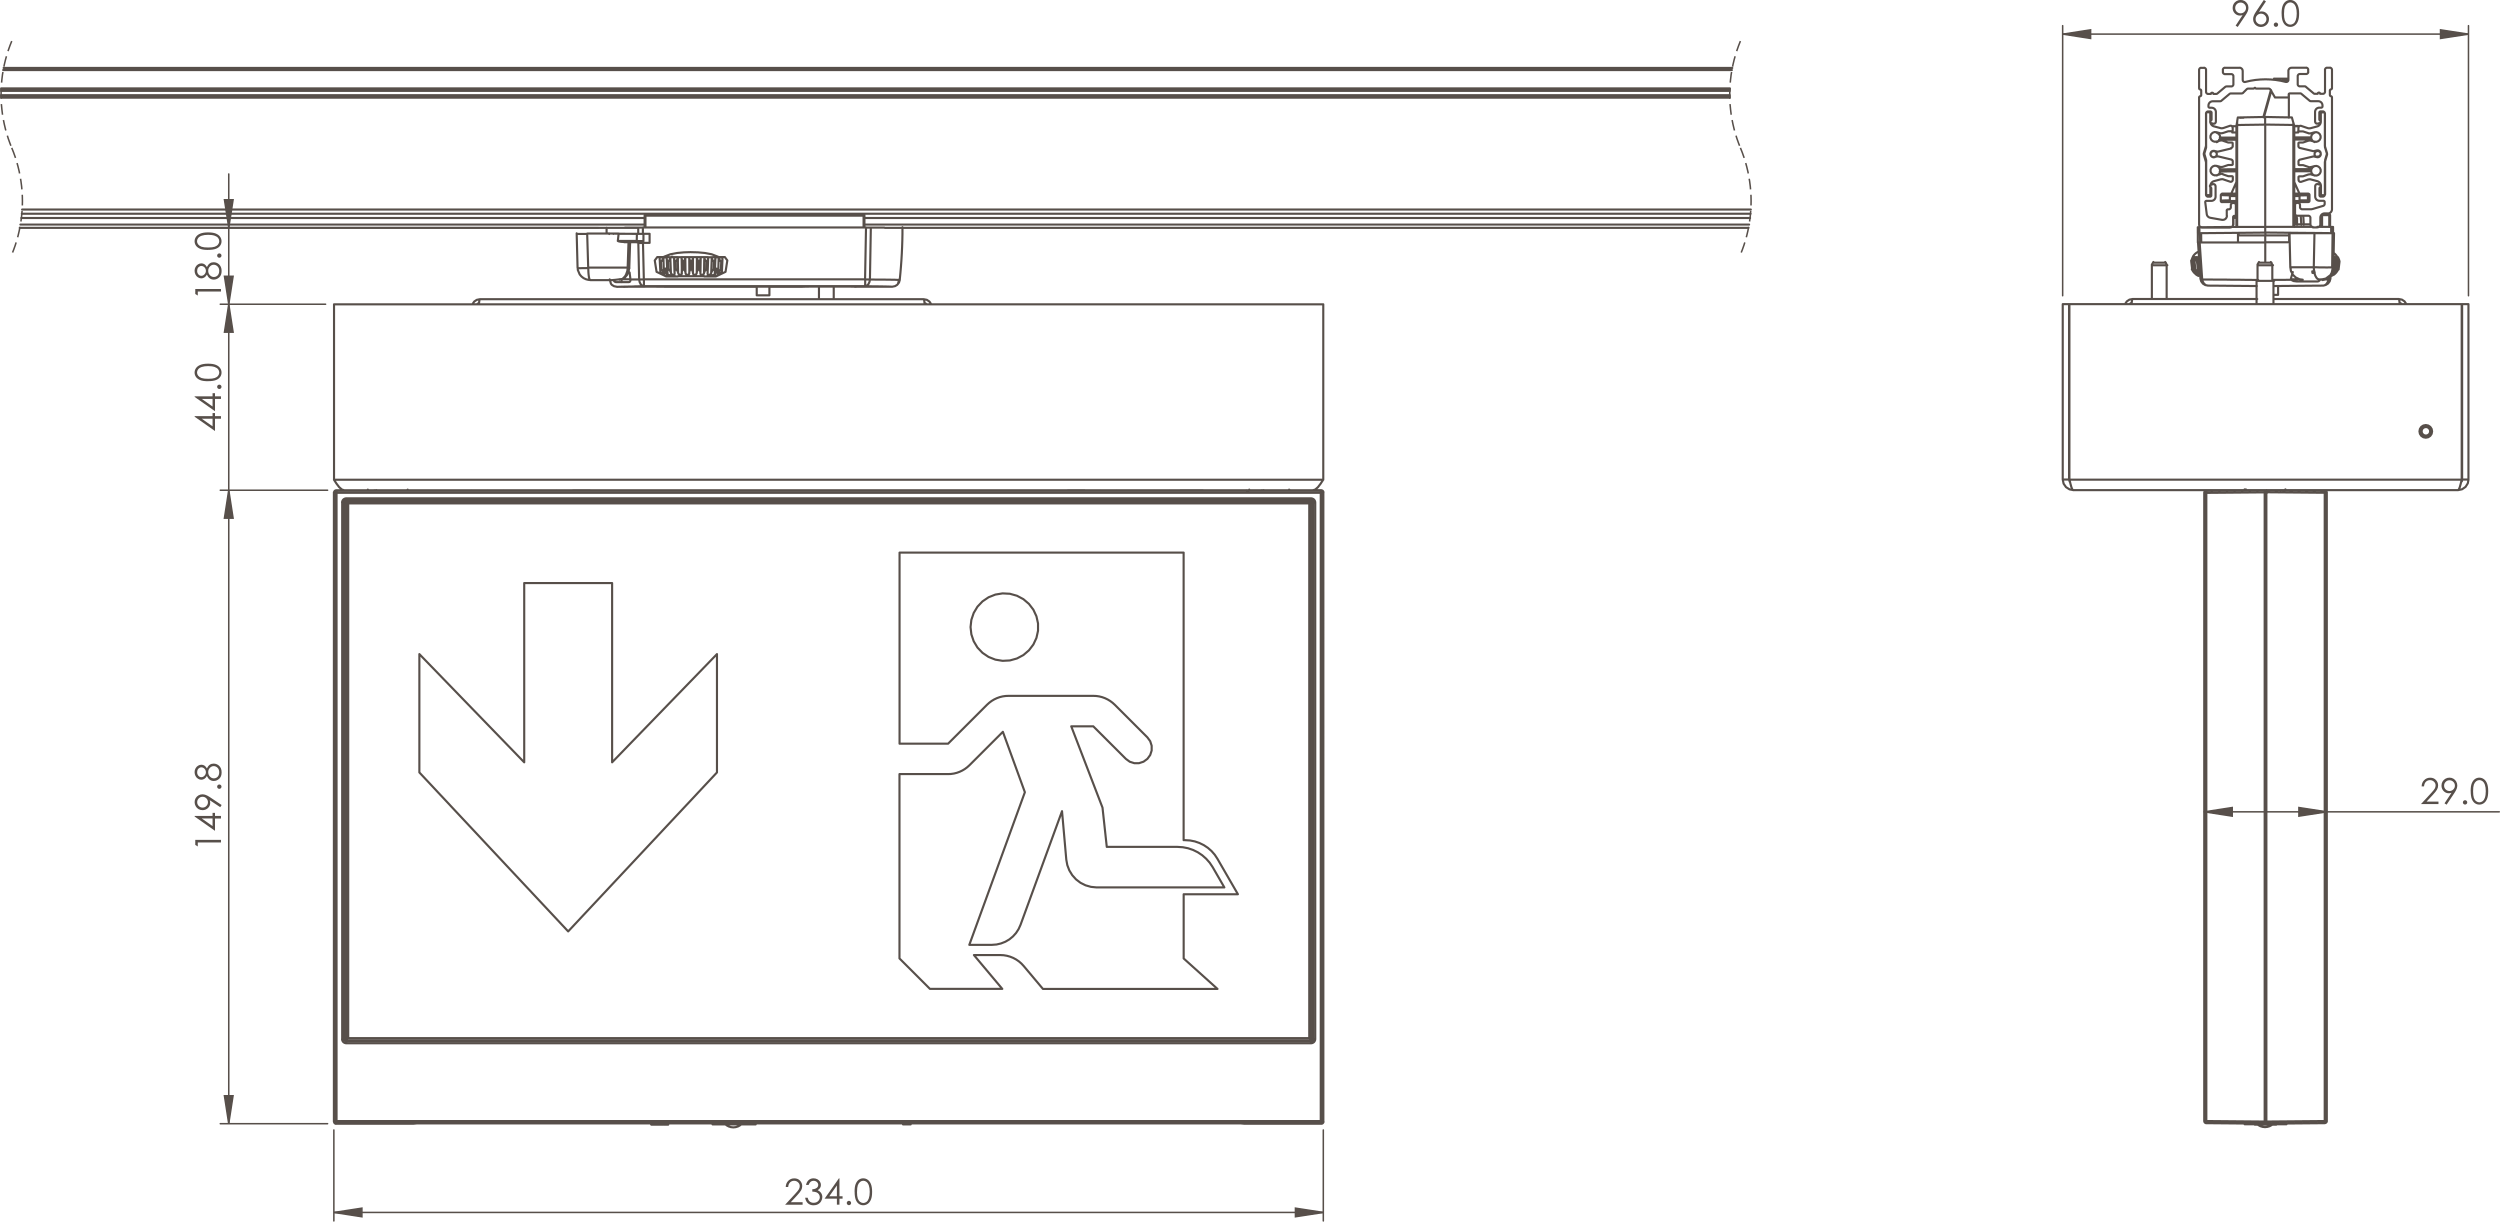 <?xml version="1.0" encoding="UTF-8"?>
<svg xmlns="http://www.w3.org/2000/svg" id="Layer_2" viewBox="0 0 585.35 286.04">
  <defs>
    <style>.cls-1,.cls-2,.cls-3{stroke-width:.36px;}.cls-1,.cls-2,.cls-3,.cls-4{fill:none;stroke:#574f4a;}.cls-1,.cls-4{stroke-linecap:round;stroke-linejoin:round;}.cls-5{fill:#574f4a;}.cls-2,.cls-3{stroke-miterlimit:10;}.cls-3{stroke-dasharray:0 0 2.51 1.26;}.cls-4{stroke-width:.5px;}</style>
  </defs>
  <g id="Layer_1-2">
    <path class="cls-5" d="m45.57,97.56v-.12h4.2v-.73h.57v.73h1.4v.6h-1.4v2.88l-4.77-3.35Zm4.2.48h-2.53l2.53,1.78v-1.78Z"></path>
    <path class="cls-5" d="m45.57,92.92v-.12h4.2v-.73h.57v.73h1.4v.6h-1.4v2.88l-4.77-3.35Zm4.2.48h-2.53l2.53,1.78v-1.78Z"></path>
    <path class="cls-5" d="m50.84,90.57c0-.14.05-.26.15-.36.1-.1.22-.15.36-.15s.26.05.36.15c.1.1.15.22.15.36s-.05.26-.15.36c-.1.1-.22.15-.36.15s-.26-.05-.36-.15c-.1-.1-.15-.22-.15-.36Z"></path>
    <path class="cls-5" d="m48.73,89.26c-.79,0-1.41-.08-1.84-.26-.43-.17-.76-.41-.99-.72-.22-.31-.34-.66-.34-1.04s.11-.74.34-1.06.56-.57,1.01-.75c.45-.18,1.05-.28,1.81-.28s1.36.09,1.8.27c.45.18.79.43,1.01.75.23.32.34.67.34,1.06s-.11.73-.33,1.04c-.22.31-.55.55-.99.72-.44.17-1.05.26-1.84.26Zm.01-.57c.68,0,1.19-.06,1.54-.18.35-.12.61-.3.79-.54.18-.24.27-.49.27-.75s-.09-.52-.26-.75c-.18-.23-.44-.41-.79-.53-.43-.15-.94-.22-1.55-.22s-1.1.07-1.49.2c-.39.13-.67.32-.85.55-.18.24-.27.48-.27.75s.09.52.27.75c.18.23.44.41.79.54.35.12.86.18,1.55.18Z"></path>
    <path class="cls-5" d="m45.72,197.83v-1.18h6.02v.6h-5.43v.94l-.59-.36Z"></path>
    <path class="cls-5" d="m45.57,191.17v-.12h4.2v-.73h.57v.73h1.4v.6h-1.4v2.88l-4.77-3.35Zm4.2.47h-2.53l2.53,1.78v-1.78Z"></path>
    <path class="cls-5" d="m51.89,188.49l-.32.5-2.46-1.63c.07.22.11.42.11.61,0,.48-.17.88-.52,1.22-.35.33-.77.5-1.27.5-.35,0-.66-.08-.94-.24-.28-.16-.5-.39-.67-.69-.17-.3-.25-.61-.25-.95s.08-.64.24-.92c.16-.28.39-.5.68-.67.29-.16.6-.24.92-.24.25,0,.51.05.78.15s.6.28.98.53l2.72,1.82Zm-3.2-.66c0-.35-.12-.65-.37-.9-.25-.25-.54-.37-.89-.37s-.65.12-.89.37c-.25.25-.37.55-.37.9s.12.65.37.89c.25.25.54.37.89.37s.65-.12.89-.37c.25-.25.37-.55.37-.9Z"></path>
    <path class="cls-5" d="m50.84,184.19c0-.14.05-.26.15-.36.1-.1.22-.15.36-.15s.26.05.36.15c.1.1.15.22.15.36s-.05.26-.15.36c-.1.1-.22.15-.36.15s-.26-.05-.36-.15c-.1-.1-.15-.22-.15-.36Z"></path>
    <path class="cls-5" d="m48.44,179.92c.2-.41.43-.7.69-.87.26-.18.55-.26.88-.26.46,0,.87.15,1.23.45.43.37.65.9.65,1.59s-.19,1.17-.57,1.51-.8.52-1.26.52c-.34,0-.64-.09-.91-.27-.27-.18-.51-.48-.72-.9-.15.29-.34.52-.57.66-.23.15-.47.22-.73.22s-.52-.08-.77-.24-.45-.37-.59-.65c-.14-.28-.21-.58-.21-.9s.07-.6.22-.87c.15-.27.34-.48.59-.63.25-.15.51-.23.78-.23s.52.07.73.21c.21.14.4.36.55.64Zm-2.28.9c0,.33.1.6.29.82.19.22.43.33.7.33s.51-.12.73-.35.33-.51.33-.82c0-.2-.05-.39-.15-.57s-.23-.32-.4-.42c-.17-.1-.34-.15-.51-.15-.24,0-.47.1-.67.29s-.31.48-.31.86Zm2.59-.03c0,.41.13.76.4,1.04.27.28.58.42.94.42.22,0,.43-.06.63-.18s.35-.29.45-.5c.11-.22.16-.46.16-.75,0-.44-.13-.79-.39-1.05s-.56-.39-.91-.39-.63.14-.89.41c-.26.27-.39.6-.39.99Z"></path>
    <path class="cls-5" d="m184.55,277.93h-.58c.02-.59.21-1.08.6-1.46.38-.38.85-.57,1.41-.57s1,.18,1.34.54.51.78.51,1.27c0,.34-.08.66-.24.96s-.48.7-.95,1.21l-1.5,1.61h2.78v.58h-4.09l2.3-2.49c.47-.5.77-.87.91-1.11.14-.24.21-.5.21-.76,0-.34-.13-.63-.38-.87s-.56-.37-.93-.37c-.38,0-.71.13-.96.38-.26.26-.4.62-.44,1.08Z"></path>
    <path class="cls-5" d="m189.33,277.44h-.61c.11-.5.33-.88.64-1.15s.69-.4,1.12-.4c.31,0,.61.07.88.21s.48.34.63.58.22.5.22.76c0,.52-.26.93-.77,1.23.29.12.53.29.71.52.26.32.39.68.39,1.07,0,.34-.09.67-.27.98-.18.31-.42.55-.74.72-.31.17-.66.25-1.04.25-.52,0-.95-.15-1.3-.45-.35-.3-.57-.74-.68-1.32h.59c.1.39.25.67.45.85.25.22.56.33.95.33.44,0,.79-.13,1.05-.39.26-.26.4-.57.4-.92,0-.23-.07-.45-.2-.66-.13-.2-.31-.36-.53-.46-.22-.1-.57-.17-1.03-.19v-.55c.28,0,.53-.05.75-.15s.39-.22.49-.37c.1-.15.15-.31.15-.49,0-.26-.11-.49-.31-.68-.21-.19-.47-.29-.79-.29-.26,0-.48.07-.67.22-.19.15-.35.39-.48.74Z"></path>
    <path class="cls-5" d="m196.43,275.89h.12v4.2h.73v.57h-.73v1.4h-.6v-1.4h-2.88l3.36-4.77Zm-.48,4.2v-2.53l-1.78,2.53h1.78Z"></path>
    <path class="cls-5" d="m198.77,281.16c.14,0,.26.05.36.15.1.1.15.22.15.36s-.05.26-.15.36c-.1.1-.22.15-.36.15s-.26-.05-.36-.15c-.1-.1-.15-.22-.15-.36s.05-.26.15-.36c.1-.1.22-.15.36-.15Z"></path>
    <path class="cls-5" d="m200.09,279.06c0-.79.08-1.41.26-1.84.17-.43.41-.76.72-.99.31-.22.66-.34,1.04-.34s.74.11,1.06.34c.32.22.57.56.75,1.01.18.45.28,1.05.28,1.81s-.09,1.36-.27,1.8c-.18.45-.43.79-.75,1.01s-.67.34-1.06.34-.73-.11-1.04-.33c-.31-.22-.55-.55-.72-.99-.17-.44-.26-1.05-.26-1.84Zm.57.01c0,.68.06,1.19.18,1.54.12.35.3.61.54.79.24.18.49.27.75.27s.52-.09.75-.26c.23-.18.41-.44.53-.79.15-.43.23-.94.23-1.55s-.07-1.1-.2-1.49c-.13-.39-.32-.67-.55-.85s-.48-.27-.75-.27-.52.09-.75.27c-.23.18-.41.44-.54.79-.12.35-.18.86-.18,1.55Z"></path>
    <path class="cls-5" d="m45.72,68.84v-1.18h6.02v.6h-5.43v.94l-.59-.36Z"></path>
    <path class="cls-5" d="m48.44,62.53c.2-.41.43-.7.69-.87.26-.18.55-.26.88-.26.46,0,.87.15,1.23.45.43.37.65.9.65,1.59s-.19,1.17-.57,1.51c-.38.34-.8.52-1.26.52-.34,0-.64-.09-.91-.27-.27-.18-.51-.48-.72-.9-.15.29-.34.52-.57.66-.23.15-.47.22-.73.22s-.52-.08-.77-.24c-.25-.16-.45-.37-.59-.65-.14-.28-.21-.58-.21-.9s.07-.6.22-.87c.15-.27.34-.48.59-.63.25-.15.51-.23.78-.23s.52.07.73.21c.21.14.4.36.55.64Zm-2.28.9c0,.33.1.6.29.82.19.22.43.33.7.33s.51-.12.73-.35.33-.51.33-.82c0-.2-.05-.39-.15-.57-.1-.18-.23-.32-.4-.42-.17-.1-.34-.15-.51-.15-.24,0-.47.1-.67.29-.2.2-.31.48-.31.86Zm2.59-.03c0,.41.13.76.4,1.04.27.28.58.42.94.42.22,0,.43-.06.63-.18.2-.12.35-.29.45-.5s.16-.46.16-.75c0-.44-.13-.79-.39-1.05s-.56-.39-.91-.39-.63.14-.89.41c-.26.27-.39.6-.39.99Z"></path>
    <path class="cls-5" d="m50.84,59.84c0-.14.05-.26.15-.36.1-.1.22-.15.36-.15s.26.05.36.15c.1.1.15.22.15.36s-.05.26-.15.36c-.1.1-.22.15-.36.15s-.26-.05-.36-.15c-.1-.1-.15-.22-.15-.36Z"></path>
    <path class="cls-5" d="m48.73,58.52c-.79,0-1.41-.08-1.84-.26-.43-.17-.76-.41-.99-.72-.22-.31-.34-.66-.34-1.04s.11-.74.34-1.06.56-.57,1.01-.75c.45-.18,1.05-.28,1.81-.28s1.36.09,1.8.27c.45.18.79.43,1.01.75.23.32.34.67.34,1.06s-.11.73-.33,1.04c-.22.31-.55.55-.99.72-.44.17-1.05.26-1.84.26Zm.01-.57c.68,0,1.19-.06,1.54-.18.35-.12.61-.3.79-.54.18-.24.27-.49.27-.75s-.09-.52-.26-.75c-.18-.23-.44-.41-.79-.53-.43-.15-.94-.22-1.55-.22s-1.1.07-1.49.2c-.39.13-.67.32-.85.55-.18.24-.27.48-.27.75s.09.52.27.75c.18.23.44.41.79.54.35.12.86.18,1.55.18Z"></path>
    <path class="cls-5" d="m523.95,6.32l-.5-.32,1.63-2.46c-.22.07-.42.11-.61.11-.48,0-.88-.17-1.22-.52-.33-.35-.5-.77-.5-1.28,0-.35.08-.66.24-.94s.39-.5.68-.67c.3-.17.61-.25.95-.25s.64.08.92.24c.28.16.5.39.67.68s.24.6.24.92c0,.25-.05.51-.15.78-.1.27-.28.6-.54.98l-1.82,2.72Zm.66-3.2c.35,0,.65-.12.9-.37.25-.25.37-.54.37-.89s-.12-.65-.37-.89c-.25-.25-.55-.37-.9-.37s-.65.12-.89.37c-.25.25-.37.54-.37.89s.12.65.37.89c.25.25.55.37.9.37Z"></path>
    <path class="cls-5" d="m530.06,0l.49.32-1.63,2.46c.22-.07.42-.11.62-.11.48,0,.88.17,1.22.52.33.34.5.77.5,1.27,0,.35-.08.66-.24.94-.16.28-.39.5-.69.67-.3.17-.62.25-.96.25s-.64-.08-.92-.24c-.28-.16-.5-.38-.67-.67-.16-.29-.24-.6-.24-.93,0-.25.05-.5.15-.78s.28-.6.53-.98l1.83-2.73Zm-.66,3.2c-.35,0-.65.12-.9.37s-.37.55-.37.9.12.65.37.89c.25.25.55.37.9.37s.65-.12.89-.37c.25-.25.37-.54.37-.89s-.12-.65-.37-.9-.54-.37-.89-.37Z"></path>
    <path class="cls-5" d="m532.89,5.27c.14,0,.26.05.36.15.1.1.15.22.15.36s-.05.26-.15.36c-.1.1-.22.15-.36.15s-.26-.05-.36-.15-.15-.22-.15-.36.05-.26.15-.36.22-.15.36-.15Z"></path>
    <path class="cls-5" d="m534.21,3.16c0-.79.09-1.41.26-1.84.17-.43.41-.76.72-.99s.66-.34,1.04-.34.74.11,1.06.34c.32.22.57.56.75,1.01.18.45.28,1.05.28,1.81s-.09,1.36-.27,1.8c-.18.45-.43.79-.75,1.01-.32.23-.67.34-1.06.34s-.73-.11-1.04-.33c-.31-.22-.55-.55-.72-.99-.17-.44-.26-1.05-.26-1.84Zm.57.01c0,.68.06,1.19.18,1.54.12.35.3.61.54.79.24.18.49.27.75.27s.52-.09.75-.26c.23-.18.41-.44.53-.79.15-.43.23-.94.23-1.55s-.07-1.1-.2-1.49c-.13-.39-.32-.67-.55-.85s-.49-.27-.75-.27-.52.09-.75.27-.41.44-.54.79c-.12.35-.18.86-.18,1.55Z"></path>
    <path class="cls-5" d="m567.58,184.12h-.58c.02-.59.21-1.08.6-1.46.38-.38.85-.57,1.41-.57s1,.18,1.34.54.51.78.51,1.27c0,.34-.08.66-.25.96s-.48.7-.95,1.21l-1.5,1.61h2.78v.58h-4.09l2.3-2.49c.47-.5.77-.87.91-1.11.14-.24.21-.5.21-.76,0-.34-.12-.63-.38-.87-.25-.24-.56-.37-.93-.37s-.7.13-.96.38c-.25.26-.4.62-.44,1.08Z"></path>
    <path class="cls-5" d="m572.86,188.41l-.5-.32,1.63-2.46c-.22.07-.42.11-.62.11-.48,0-.88-.17-1.22-.52-.33-.35-.5-.77-.5-1.28,0-.35.08-.66.24-.94.16-.28.39-.5.68-.67.3-.17.61-.25.95-.25s.64.08.92.24c.28.16.5.39.67.68.16.29.24.6.24.92,0,.25-.05.51-.15.78s-.28.6-.53.98l-1.82,2.72Zm.66-3.2c.35,0,.65-.12.9-.37.25-.25.37-.54.37-.89s-.12-.65-.37-.89c-.25-.25-.54-.37-.9-.37s-.65.12-.89.37c-.25.25-.37.54-.37.89s.12.65.37.89.55.37.9.37Z"></path>
    <path class="cls-5" d="m577.17,187.36c.14,0,.26.05.36.15.1.1.15.22.15.36s-.05.26-.15.36c-.1.1-.22.15-.36.15s-.26-.05-.36-.15-.15-.22-.15-.36.05-.26.15-.36.22-.15.36-.15Z"></path>
    <path class="cls-5" d="m578.48,185.25c0-.79.08-1.41.26-1.84.17-.43.41-.76.72-.99.31-.22.66-.34,1.04-.34s.74.11,1.06.34c.32.22.57.56.75,1.01s.28,1.05.28,1.81-.09,1.36-.27,1.8-.43.79-.75,1.01c-.32.23-.67.34-1.06.34s-.73-.11-1.04-.33c-.31-.22-.55-.55-.72-.99-.17-.44-.26-1.05-.26-1.84Zm.57.01c0,.68.06,1.19.18,1.54.12.35.3.61.54.79.24.18.49.27.75.27s.52-.09.75-.26c.23-.18.41-.44.53-.79.15-.43.22-.94.22-1.55s-.07-1.1-.2-1.49c-.13-.39-.32-.67-.55-.85s-.48-.27-.75-.27-.52.09-.75.27-.41.44-.54.79c-.12.35-.18.86-.18,1.55Z"></path>
    <polyline class="cls-3" points="407.5 9.62 407.07 10.71 406.68 11.81 406.33 12.92 406.02 14.04 405.75 15.18 405.52 16.32 405.33 17.47 405.19 18.63 405.08 19.79 405.02 20.95 405 22.12 405.02 23.29 405.08 24.45 405.19 25.61 405.33 26.77 405.52 27.92 405.75 29.06 406.02 30.2 406.33 31.32 406.68 32.43 407.07 33.53 407.5 34.62"></polyline>
    <polyline class="cls-3" points="407.5 34.62 407.93 35.7 408.32 36.8 408.67 37.91 408.98 39.04 409.25 40.17 409.47 41.31 409.66 42.46 409.81 43.62 409.91 44.78 409.98 45.95 410 47.11 409.98 48.28 409.91 49.44 409.81 50.6 409.66 51.76 409.47 52.91 409.25 54.05 408.98 55.19 408.67 56.31 408.32 57.43 407.93 58.52 407.5 59.61"></polyline>
    <polyline class="cls-3" points="2.75 9.62 2.32 10.71 1.93 11.81 1.58 12.92 1.27 14.04 1 15.18 .77 16.32 .58 17.47 .44 18.63 .33 19.79 .27 20.95 .25 22.12 .27 23.29 .33 24.45 .44 25.61 .58 26.77 .77 27.92 1 29.06 1.27 30.2 1.58 31.32 1.93 32.43 2.32 33.53 2.75 34.62"></polyline>
    <polyline class="cls-3" points="2.75 34.62 3.18 35.7 3.57 36.8 3.92 37.91 4.23 39.04 4.5 40.17 4.72 41.31 4.91 42.46 5.06 43.62 5.16 44.78 5.23 45.95 5.25 47.11 5.23 48.28 5.16 49.44 5.06 50.6 4.91 51.76 4.72 52.91 4.5 54.05 4.23 55.19 3.92 56.31 3.57 57.43 3.18 58.52 2.75 59.61"></polyline>
    <path class="cls-2" d="m544.81,190.08l-6.54,1.01v-2.01l6.54,1.01m-28.7,0l6.54-1.01v2.01l-6.54-1.01m-206.25,93.8l-6.54,1.01v-2.01l6.54,1.01m-231.67,0l6.54-1.01v2.01l-6.54-1.01"></path>
    <path class="cls-2" d="m577.97,7.99l-6.54,1.01v-2.01l6.54,1.01m-95.02,0l6.54-1.01v2.01l-6.54-1.01"></path>
    <path class="cls-2" d="m53.56,71.23l1.01,6.54h-2.01l1.01-6.54m0-17.92l-1.01-6.54h2.01l-1.01,6.54m0,209.79l-1.01-6.54h2.01l-1.01,6.54m0-148.32l1.01,6.54h-2.01l1.01-6.54m0,0l1.01,6.54h-2.01l1.01-6.54m0-43.55l-1.01-6.54h2.01l-1.01,6.54"></path>
    <path class="cls-1" d="m544.81,190.08h40.36m-69.07,0h28.7m-466.63,93.8h231.67m0-19.3v21.28m-231.67-21.28v21.28"></path>
    <path class="cls-1" d="m482.95,7.99h95.02m0,61.25V6.01m-95.02,63.23V6.01"></path>
    <path class="cls-1" d="m53.56,71.23v12.57m0-30.49v17.92m0-17.92v-12.57m22.67,30.49h-24.65m88.5-17.92H51.58m1.98,61.47v148.32m23.14,0h-25.12m25.12-148.32h-25.12m1.98,0v12.57m0-56.12v43.55m0-43.55v-12.57m23.14,56.12h-25.12m24.65-43.55h-24.65"></path>
    <path class="cls-5" d="m544.81,190.08l-6.54,1.01v-2.01m-22.17,1.01l6.54-1.01v2.01m-212.79,92.8l-6.54,1.01v-2.01m-225.13,1.01l6.54-1.01v2.01"></path>
    <path class="cls-5" d="m577.97,7.99l-6.54,1.01v-2.01m-88.49,1.01l6.54-1.01v2.01"></path>
    <path class="cls-5" d="m53.56,71.23l1.01,6.54h-2.01m1.01-24.45l-1.01-6.54h2.01m-1.01,216.33l-1.01-6.54h2.01m-1.01-141.79l1.01,6.54h-2.01m1.01-6.54l1.01,6.54h-2.01m1.01-50.09l-1.01-6.54h2.01"></path>
    <path class="cls-4" d="m277.72,114.79h0m-167.39-.01h0m143.52,0h0m-119.65.01h0m-20.06.03v-.04m159.77,0v.04m-3.71.01v-.05m-152.35,0v.05m139.81-.01v-.04m3.71,0v.05m-134.7,0v-.05m3.71,0v.04m20.58-62.24H4.78m404.75,0h-207.1m-51.47-1.54H5.01m404.75,0h-207.32m-56.91,15.04h0v-.59m2.11-.1h-1.68m1.18-1.48h.31m1.19,3.17h-.5s-2.01.03-2.01.03l-1.24.03-.42.03m2.54-4.4h.1s.1,0,.1,0h.09s.06,0,.06,0h.02m56.35,2.68l2.82.02h.64s.61.01.61.01h.57s.52.02.52.02h.62s.59.03.59.03l.45.02h.04m-75.29-2.76h.05s.25,0,.25,0h.42s.54-.01.54-.01h.61s.61-.03.61-.03m169.02,55.09H81.26m0,125.25h225.51m0,0v.48h0M81.26,117.85v125.25m-.5,0h.5m0,0v.48h0m225.51-126.22h0v.5m-226.01,0h.5m0-.5h0v.5m225.51,125.25h.5m-.5-125.25h.5m-.5,125.25v-125.25m-228.59-2.58v147.33m231.67,0V115.27m-.5-.5h-2m-5.2,0h-.12s-.28.02-.28.02h-.44s-.58.01-.58.01h-.7s-.8,0-.8,0h-.88s-.92,0-.92,0h-1.86s-.88,0-.88,0h-.8s-.7,0-.7,0h-.58s-.44-.01-.44-.01h-.28s-.12-.02-.12-.02m-10.09,0h-1.32s-1.26,0-1.26,0h-1.13m0,0l-3.81.03m0,0h-1.2s-1.34.01-1.34.01h-1.41m0,0h-8.82m0,0h-1.41s-1.34,0-1.34,0h-1.2m0,0l-3.81-.03m0,0h-1.13s-1.26,0-1.26,0h-1.32m-111.74,0h-1.32s-1.26,0-1.26,0h-1.13m-3.81.03l3.81-.03m-3.81.03h-1.2s-1.34.01-1.34.01h-1.41m-8.82,0h8.82m-8.82,0h-1.41s-1.34,0-1.34,0h-1.2m-3.81-.03l3.81.03m-3.81-.03h-1.13s-1.26,0-1.26,0h-1.32m-20.48,0h.12s.28.02.28.02h.44s.58.01.58.01h.7s.8,0,.8,0h.88s.92,0,.92,0h1.86s.88,0,.88,0h.8s.7,0,.7,0h.58s.44-.01.44-.01h.28s.12-.02.12-.02m-15.59,0h-2m0,148.32h18.06m.84-.08l-.84.08m.84-.08h.08s.15,0,.15,0h.22s.28,0,.28,0h.34s.38,0,.38,0h.41s.42,0,.42,0m188.35,0H99.85m188.35,0h.42s.41,0,.41,0h.38s.34,0,.34,0h.28s.22,0,.22,0h.15s.08,0,.08,0m.84.08l-.84-.08m.84.08h18.06m-.12-148.2l.12-.12m.5.5l-.12.12m-.38-.61h.1s.09.04.09.04l.09.05.07.06.06.07.05.09.03.09v.1m-231.04,147.71l-.12.12m-.5-.49l.12-.12m.38.61h-.1s-.09-.04-.09-.04l-.09-.05-.07-.06-.06-.07-.05-.09-.03-.09v-.1m.11-147.21l-.12-.12m.5-.5l.12.12m-.61.38v-.1s.04-.09.04-.09l.05-.09.06-.07.07-.06.09-.05.09-.03h.1m231.05,147.7l.12.12m-.5.49l-.12-.12m.61-.38v.1s-.04.09-.04.09l-.05.09-.06.07-.07.06-.09.05-.09.03h-.1m-2.58-19.5H81.26m226.01-125.74v125.25M81.26,117.36h225.51m-226.01,125.74v-125.25m.31-.68l.19.18m-.5.5l-.18-.18m.18.18v-.1s.04-.09.04-.09l.05-.09.06-.07.07-.06.09-.05.09-.03h.1m225.7,126.41l-.18-.18m.5-.49l.18.18m-.18-.18v.1s-.04.09-.04.09l-.05.09-.06.07-.07.06-.09.05-.09.03h-.1m.68-125.91l-.18.18m-.5-.5l.18-.18m-.18.18h.1s.09.04.09.04l.09.05.07.06.06.07.05.09.03.09v.1m-226.68,125.43l.18-.18m.5.49l-.19.18m.19-.18h-.1s-.09-.04-.09-.04l-.09-.05-.07-.06-.06-.07-.05-.09-.03-.09v-.1m-2.47-127.71v-.1s.04-.09.04-.09l.05-.09.06-.08.08-.06.09-.05.09-.03h.1m2.28,128.87h225.88m.5-126.11v-.1s-.04-.09-.04-.09l-.05-.09-.06-.08-.08-.06-.09-.05-.09-.03h-.1m2.77,145.3v.1s-.04.09-.04.09l-.05.09-.06.07-.08.06-.09.05-.09.03h-.1m0,0h0v-.5m0,.5H78.8m230.44-148.09h.1s.09.04.09.04l.09.05.08.06.06.08.05.09.03.09v.1m-.49,0v-.48h0m-230.44-.01h230.44m-230.44.5v-.48h0m230.93.48h-.5m.5,147.1h-.5m.5-147.1v147.1M78.8,115.39h-.49m0,147.1V115.39m.49,147.1h-.49m.49.5h-.1s-.09-.04-.09-.04l-.09-.05-.08-.06-.06-.07-.05-.09-.03-.09v-.1m.49.5h0v-.5m2.28-145.31h-.1s-.09.04-.09.04l-.09.05-.08.06-.06.08-.05.09-.03.09v.1m227.36,0h-.49m0,125.61v-125.61m.49,125.61h-.49m-.5.49h.1s.09-.04.09-.04l.09-.05.08-.06.06-.07.05-.09.03-.09v-.1m-.49.49h0v.49M81.08,116.68v.48h0m225.88.01H81.08m225.88-.49v.48h0m2.28-1.77H78.8m0,0v147.1m0,0h230.44m0,0V115.39m-1.29,2.28v125.61m0,0l-.02.19-.06.19-.09.17-.12.15-.15.12-.17.09-.19.06-.19.02m0,0H81.08m-.99-126.6l.02-.19.06-.19.09-.17.12-.15.15-.12.17-.09.19-.06.19-.02m0,0h225.88m0,0l.19.02.19.06.17.09.15.12.12.15.09.17.06.19.02.19m-226.87,126.6l-.19-.02-.19-.06-.17-.09-.15-.12-.12-.15-.09-.17-.06-.19-.02-.19m.99.49h0v.49m-.49-.99v.1s.04.09.04.09l.05.09.06.07.08.06.09.05.09.03h.1m-.49-126.1h-.49m0,125.61v-125.61m.49,125.61h-.49m.49-125.61v125.61m14.7-128.51l-.13.02h-.01m-6.94-.02l-.62.02h-.09m-1.22-.02h-.06m209.71,0l-.65.02-.34.02m-138.51,148.53h-.98m-.56,0h-.29m.28-.35v.35m.42,0h-.41m-.7,0h-.29m.28-.35v.35m.42,0h-.41m-.7,0h-1.01m1.01-.35v.35m.42,0h-.41m153.03-20.26v-125.21m0,0H81.53m0,0v125.21m0,0h224.99m-183.78-106.55v41.97m0,0l-24.55-25.34m0,0v27.71m0,0l34.84,37.22m0,0l34.84-37.22m0,0v-27.71m0,0l-24.55,25.34m0,0v-41.97m0,0h-20.59m154.41-7.13h-66.52m0,0v44.74m0,0h11.36m0,0l9.11-9.11m0,0l.52-.47.56-.42.6-.36.63-.3.66-.24.68-.17.69-.1.7-.03m0,0h19.85m0,0l.7.03.69.1.68.17.66.24.63.3.6.36.56.42.52.47m0,0l.94.94m0,0l6.69,6.69m0,0l.66.9.34,1.06v1.11l-.34,1.06-.66.9-.9.66-1.06.35h-1.11l-1.06-.34-.9-.66m0,0l-7.64-7.63m0,0h-5.16m0,0l7.32,19.04m0,0l1,9.19m0,0h16.57m0,0l1.24.08,1.22.24,1.18.4,1.11.55,1.03.69.93.82.82.93.69,1.03m0,0l2.74,4.75m0,0h-29.93m0,0l-1.31-.13-1.26-.36-1.18-.59-1.05-.8-.88-.98-.69-1.12-.47-1.23-.24-1.29m0,0l-1-11.35m0,0l-9.72,26.62m0,0l-.45.99-.59.91-.73.81-.84.69-.94.55-1.01.4-1.06.25-1.08.08m0,0h-5.29m0,0l13.01-35.74m0,0l-5.15-14.14m0,0l-7.81,7.81m0,0l-.52.47-.56.42-.6.36-.63.3-.66.24-.68.17-.69.1-.7.03m0,0h-11.36m0,0v43.16m0,0l7.13,7.13m0,0h16.94m0,0l-6.64-7.92m0,0h6.18m0,0l.78.04.77.13.75.21.72.29.69.37.64.44.59.51.53.57m0,0l4.51,5.37m0,0h40.87m0,0l-7.92-7.13m0,0v-15.04m0,0h12.7m0,0l-4.8-8.31m0,0l-.63-.95-.75-.86-.86-.75-.95-.63-1.02-.5-1.08-.37-1.12-.22-1.14-.07m0,0h-.36m0,0v-67.31m-49.7,15.72l-.19,1.7.19,1.7.55,1.62.88,1.47,1.18,1.24,1.42.96,1.59.63,1.69.28,1.71-.09,1.65-.46,1.51-.8,1.3-1.11,1.04-1.36.72-1.55.37-1.67v-1.71l-.37-1.67-.72-1.55-1.04-1.36-1.3-1.11-1.51-.8-1.65-.46-1.71-.09-1.69.28-1.59.63-1.42.96-1.18,1.24-.88,1.47-.55,1.62m-14.21,117.88v.25m-1.79-.25v.25m1.56,0h-1.53m0-.25v.25m1.73-.25v.25m0,0h-.2m0-.25v.25m-41.26,0h-4.9m7.62,0h-2.72m0-.25v.25m5.2,0h-2.47m0-.25v.25m2.47-.25v.25m132.88-150.94l-.62.95-.62.8-.62.54-.62.19m-226.67,0l-.63-.2-.63-.56-.63-.83-.58-.89m2.47,2.47h226.67m2.47-2.47H78.21m231.62,0v-41.08m0,0H78.21m0,41.08v-41.08m139.82,0v-.03s-.41-.61-.41-.61l-.61-.41-.72-.14m.7,1.19h0s-.32-.22-.32-.22l-.19-.04m-104.31,0l-.19.04-.32.21h0m.7-1.18l-.72.14-.61.41-.41.61v.03m105.67-1.19l.07.14.07.41.07.61v.03m-104.37,0v-.03s.07-.61.07-.61l.07-.41.07-.14m0,0h103.93m-9.1-16.71h202.2m-404.75,0h144.65M.25,22.29h404.75m.01-1.01H.26m404.75,1.59H.26m404.74-.29H.25m405.25-6.18H.75m404.84-.49H.85m-.58,5.08h404.75M.28,20.69h404.75M5.11,50.05h404.75m-404.68-.99h404.75m-253.62,15.27v-.02s.02-.11.02-.11l-.02-.13m-5.26,3.06h-1.75s-1.51.01-1.51.01h-1.08s-.36.02-.36.02h-.16s-.09,0-.09,0h-.07s-.04,0-.04,0h-.04m31.23,1.98h2.97m0-2.01v2.01m-2.97-2.01v2.01m-34.54-14.5v.15m57.8,12.37l-.41-.02m-56.35-1.5l.06.12.09.1.1.09.12.06.13.04h.13m0,.01h1.19m0,0h1.75m-2.81,1.09h.11m1.3,0h-1.3m1.3,0h.09s.09,0,.09,0h.11s.17,0,.17,0h.29s1.08-.02,1.08-.02h1.51s1.75-.01,1.75-.01m0,0h1.75s1.51.01,1.51.01h1.08s.36.02.36.02h.22s.09,0,.09,0h.04s.02,0,.02,0h.02m0,0h.11m21.03,0h-21.03m21.03-.03h2.97m7.42.03h-7.42m7.42,0h.19s.47-.02.47-.02l1.23-.02h1.02s1.13-.01,1.13-.01h2.4m0,0h2.4s1.13,0,1.13,0h1.02s1.23.02,1.23.02h.47s.19.02.19.02m8.48,0h-8.48m-55.4-1.65h0s0,.01,0,.01v-.02m5.74,1.54l-2.18.02m-1.35-.99l.17-.04.11-.11.04-.09.03-.11v-.13s.01-.14.01-.14m-4.56.99l.19.26.53.33.66.13m58.13-.12l2.67.02,2.01.03,1.24.03.42.03m1.77-1.6l-.17.6-.41.54-.51.32-.68.14m-65.26-12.37v-.09m6.13,2.07v.14m52.63-3.61v-2.77m-51.27-.2h51.07m-51.27,2.97v-2.77m51.27,0h-51.07m0,0v2.77m51.07,0v-2.77m-52.45,4.24v.02m52.45-4.45h.02s.02,0,.02,0h.02s.02.01.02.01h.02s.02.02.02.02h.02s.01.03.01.03m-.14.14v-.2m.2.2h-.2m.14-.14l.02.03.02.03v.04s.01.04.01.04m-51.47,0v-.02s0-.02,0-.02v-.02s.01-.02.01-.02v-.02s.02-.02.02-.02v-.02s.02-.01.02-.01m.14.14h-.2m.2-.2v.2m-.14-.14l.03-.03.03-.02h.04s.04-.02.04-.02m51.44,16.71h-51.8m-5.07-1.61l.08.03.07-.03m4.1-8.53v-.14m52.62,10.28h0v-.46m1.13-1.14l-.11.6-.26.54-.36.35-.39.11m0-.46v-1.14m-52.55,1.14l.08.1.09.09.09.08.09.07.1.05.1.04.1.02h.1m0-1.59v1.6m-1.13-1.6l.12.62.25.52m-.07-11.79h0m.42,0h0m.2,0h0m0,1.88v.25m-.36,0v-.14m-2.79,7.13v-.04s-.02-.04-.02-.04l-.02-.04-.03-.03-.04-.03-.08-.02m.39,1.68l-.19-1.48m.2,1.57v-.08m2.04.06l-2.04.02m-1.29-12.16h3.12m-7.41,1.34l.48.04,1.47.04,2.52.03,2.94.03m-7.42-1.46v1.32m65.02-1.34h-3.14m6.64,12.24l.14.02m0,0l-.14-.02m-60.9-.1h.53s.6,0,.6,0m-.2-8.53h-1.12m0,0l.19,8.53m-12.15-10.66h-2.47.01m68.86-1.48h-1.11m1.11,0l-.21,12.14m-1.13,0h.6s.53,0,.53,0m-54.25-12.14h1.11m-1.11,0v1.47m0,0h.52s.59,0,.59,0m-.34,1.99l.18-.03.17-.08m0,0l.04-.04.03-.05.02-.05v-.05m-.44.29h-1.1m1.55-1.98h-.59s-.92,0-.92,0m-.04,1.68h.91s.64,0,.64,0m0,0v-1.69m4.84,5.44h-1.59m15.81,0h-1.59m-17.59-6.93h52.23m-46.77,11.48l-2.27-1.09m0,0l-.42-2.67m0,0l.59-.79m15.81,0l.59.79m0,0l-.42,2.67m0,0l-2.27,1.09m0,0h-2.71m-6.2,0h-2.71m-5.46-11.48v1.48m0,0h1.57m0,0v2.13m0,0h-1.55m0,0l.2,8.53m0,0h51.8m.22-12.14l-.22,12.14m-53.45-8.68h-2.93m2.93,0h0v-.3m.04-1.68h-4.3m-.19,1.68h4.44m0,0l.04-1.68m6.43,9.46l-.97-.44m14.41,0l-.97.44m.97-.44l-.02-.34-.06-.16-.07-.08-.04-.02h-.04m-13.45-2.87h.75m-.51,3.92l-.13-.25m.73.44l-.29-1.45-.03-.05h-.02s0-.02,0-.02h0s0,0,0,0h0s-.02.01-.02.01l-.03.04-.12.54-.06.73m-.74-1.05h-.04s-.04.03-.04.03l-.07.08-.06.16-.03.34m.71-3.48h.02m-.59,1l.09,1.87m.61.8l-.23-.44-.16-.22-.12-.11-.05-.03h-.05m.61.79l-.11-3.67m12.95,0h.02m.48,2.87h-.05s-.05.04-.05.04l-.12.11-.16.22-.23.44m.7-2.68l-.09,1.87m-.48-2.87h.81m-.81,0l.08.27.11.28.15.27.12.13.06.03h.05m0,.01h.05s.04-.04.04-.04l.08-.11.08-.22.04-.46m0,0l-.05-.17m-14.63,0h.83m-.83,0l-.04.26.02.29.08.27.09.13.05.03h.05m0,.01h.05s.06-.05.06-.05l.12-.13.15-.27.11-.28.08-.27m12.18,0h.79m0,0l-.11,3.67m-.13.25l-.06-.72-.06-.35-.06-.17-.02-.02h-.02s-.02-.02-.02-.02h0s0,0,0,0h-.02s-.02.02-.02.02l-.03.05-.14.47-.14.91m.73-.43l-.13.25m-26.82-9.47h-3.74m.24,7.97l-.24-7.97m9.48,7.97l.2-5.99m-.99,0l-.79-.05-.39-.07-.21-.06-.1-.06-.02-.03h0s0-.03,0-.03m0,0l.19-1.68m0,0h-3.62m4.47,10.65l-.67.06m1.95-2.74l-.1.8-.3.84-.26.44-.61.61m-7.97-2.68h9.25m-3.65,2.92h-5.13m6.82-.18l-.92.11-.78.07m-5.6-2.92l.04,1.08.04.52.06.47.07.38.08.27.17.2m-.45-.1l.45.1m18.78-5.35h.85m9.64,1.26l.05-1.09m-1.75-.17h.88m.46,2.87l.07-1.87m-.66,2.74l.14-3.57m-10.22.82l.07,1.87m.45-2.7l.14,3.57m9.54-3.74h.83m-.83,0l.02.17m0,0l.18.46.13.22.1.11.05.03h.05m0,.01h.05s.05-.04.05-.04l.09-.11.09-.22.06-.46m0,0l-.04-.17m-11.35,0h.85m-.85,0l-.02.26.04.29.1.27.1.13.05.03h.05m0,.01h.05s.05-.04.05-.04l.1-.11.13-.22.18-.46m0,0l.02-.17m1.73,0h.9m8.04-.1h.49m-6.32-1.07l1.62.04,1.63.15,1.58.3,1.49.57m-12.64,0l1.48-.57,1.57-.3,1.59-.15,1.68-.05m-4.5,1.07h.19m-2,0h.31m8.22.1h.88m-4.43,0h.9m-3.53,0h.87m0,.18v-.18m6.2,0h.87m.03.17l-.03-.17m-.07,3.04l.1-2.86m-.38.82h.05s.05-.04.05-.04l.09-.11.1-.22.08-.46m-7.97-.17v.26s.04.29.04.29l.11.27.11.13.05.03h.06m-.33-.46v-.52m.08,3.77v-.43m.82.29l-.08-3.45m-.5.82h.05s.05-.04.05-.04l.1-.1.13-.22.16-.46m-.45,2.69l-.05-1.87m4.05-1h.91m2.22,2.87l.05-1.87m-.52-1l.05.27.1.28.14.27.12.13.06.03h.06m-.54-.29l-.04,2.98m-1.73.06l-.05.17-.09.12-.08.06-.1.04-.1.02h-.1s-.09-.03-.09-.03l-.08-.04-.07-.06-.05-.07-.04-.14v-.17m-.87.14l-.04.16-.1.12-.06.04-.07.03-.08.02h-.08s-.09,0-.09,0l-.09-.03-.08-.04-.07-.06-.08-.12-.04-.15m-.86.04l-.03.16-.07.11-.07.05-.09.03h-.1s-.1,0-.1,0l-.09-.03-.09-.04-.08-.06-.06-.07-.07-.14-.03-.17m0,0l-.17-.42-.14-.21-.11-.1-.05-.03h-.05m0,0h-.06s-.05.04-.05.04l-.1.13-.09.25-.03.25.03.24m0,0v.16s-.07.12-.07.12l-.05.04-.06.03-.07.02h-.08s-.09,0-.09,0l-.09-.03-.09-.04-.08-.06-.1-.12-.07-.15m0,0l-.07-.22-.12-.25-.16-.24-.12-.12-.06-.03h-.05m0-.01h-.05s-.05.04-.05.04l-.09.13-.07.25v.25s.04.24.04.24m0,0v.12s0,.1,0,.1l-.04.07-.07.05m1.94.35l-1.94-.35m2.53.35h3.1m0,0h3.1m2.53-.35l-1.95.35m1.95-.35l-.07-.05-.04-.08v-.11s.01-.13.01-.13m0,0l.04-.22-.02-.25-.08-.24-.09-.12-.05-.03h-.05m0-.01h-.05s-.06.04-.06.04l-.12.12-.16.24-.12.24-.08.23m0,0l-.07.15-.1.12-.08.06-.09.04-.09.03h-.09s-.09,0-.09,0l-.08-.03-.06-.04-.05-.06-.04-.12v-.15m0,0l.03-.22-.04-.25-.09-.24-.1-.12-.05-.03h-.05m0-.01h-.05s-.05.04-.05.04l-.11.11-.14.22-.17.44m0,0l-.04.16-.08.13-.07.07-.09.05-.09.03-.09.02h-.1s-.09-.02-.09-.02l-.08-.04-.06-.06-.06-.12v-.16m-.83-3.74h.87m-.87,0v.17m.89,0l-.02-.17m-4.44,0h.88m0,.17v-.17m1.79.18v-.18m-.45,0h.44m-.89,0h.45m2.16,3.74v-.22s-.05-.25-.05-.25l-.11-.24-.1-.12-.05-.03h-.05m.44-2.71l-.06,3.34m-.35-2.52h.05s.05-.04.05-.04l.1-.11.11-.22.1-.46m-.42.82l-.02,1.87m-.45-2.7l.14.46.13.22.1.11.05.03h.05m-.47-.81l-.04,3.57m.49-.87h-.06s-.06.04-.06.04l-.12.12-.14.24-.09.24-.04.23m-2.6,0l-.03-.22-.09-.25-.14-.24-.12-.12-.06-.03h-.06m.45-2.71l.04,3.57m-.51-2.74h.05s.05-.04.05-.04l.1-.11.13-.22.14-.46m-.45,2.7h-.06s-.06.04-.06.04l-.11.13-.11.25-.05.25v.24m.36-2.78l.02,1.87m-.43-2.87v.26s.07.29.07.29l.12.27.11.13.06.03h.06m-.36,1.73v1.06m-.04-3.77v.28m2.65,3.35l-.11-.42-.12-.21-.1-.1-.05-.03h-.05m.44.75v-3.45m-.44.82h.05s.05-.04.05-.04l.1-.1.12-.22.13-.46m-.45,2.69h-.06s-.06.04-.06.04l-.12.13-.12.25-.07.25v.24m.42-.9v-1.87m-.45-1l.02.26.08.29.13.27.11.13.06.03h.06m-66.36,53.67v-.21m-9.33,0l-.03.02m206.41-.02v.21m9.36-.19l-.03-.02m-9.32.2l-.27.16-.27.16m-135.6,148.06v-.35m-.98,0v.35m-.14,0v-.35m-.7.35v-.35m-2.13,0v.35m1.43,0v-.35m15.84.25l.43.36.49.27.53.16.56.06.56-.06.53-.16.49-.27.43-.36m-6.91-.25v.25m24.95-196.13v2.92m3.46,0v-2.92m15.06-.61l.28-.97m-65.55-.02l.92-.08m-3.17.11l.28.96m67.24,0l.28-.97m-64.83-.03l.58-.39.51-.61.37-.8.16-.92m0,0l.2-6m63.13,8.8l.15-1.53.13-1.53.11-1.53.09-1.53.07-1.53.05-1.53.03-1.54v-1.54m-76.28,1.43l.21,8.06m33.79,1.04l.14-2.98m-14.7-.08l.15,3.05m-19.35-1.05l.03.55.44,1.04.4.47.5.39.57.27.6.15m29.58-1.95l.11-2.87m-11.38-.08l.12,2.98m3.4.52v-1.02m-.91-2.88v.31m0,0v.76m6.97,2.33l.07-2.94m-7.93-.09l.09,3.05m7.02-3.44l-.05.73m-.92,2.75l.06-2.47m-4.43-.66l.05,3.13m1.73-3.16l.02,3.2"></path>
    <path class="cls-4" d="m530.26,260.53h.4m0-143.2h-.4m2.65,145.74v.26m-4.9-.26v.26m-4.68-212.51v.2m-3.54-18.21v-.39m2.54,14.93h1.34m13.56,0h1.26m-1.26-1.75h1.26m0,1.46h-1.26m1.26-1.16h-1.26m-14.9-.3h1.34m-1.48.3h1.48m0,1.16h-1.48m19.25,16.84h.55m-3.91,1.48h-1.61m-20.83.06l2.87.02h.86s.91.01.91.01h.97s1.02.02,1.02.02h1.46s1.85.03,1.85.03l2.25.02h.9m16.54-.1h-.74m.77-.49l-.03.49m-8.8.07l-2.97.02h-1.31m4.18-2.78h-.01s.04,0,.04,0m9.78,0h.28m-.28,0l-.22,1.08-.28.52-.38.47-.47.38-.52.27-.54.1m-13.11,195.45h-.4m0-144.19h.4m13.66,146.13h.1s.09-.04.09-.04l.09-.05.07-.06.06-.07.04-.09.03-.09v-.1m0-147.1v-.1s-.04-.09-.04-.09l-.04-.09-.06-.07-.07-.06-.09-.05-.09-.03h-.1m.49.48h-.49m.49,147.1h-.49m.49-147.1v147.1m-.49,0V115.39m-13.66-.12v147.33m13.66.38l-13.66.12m13.66-.12h0s0-.04,0-.04v-.05s0-.06,0-.06v-.16s0-.09,0-.09v-.1m-13.66.12l13.66-.12m-13.66.61h0v-.49m13.66-147.22l-13.66-.12m13.66.12v-.1s0-.09,0-.09v-.09s0-.08,0-.08v-.11s0-.03,0-.03h0m-13.66-.13l13.66.12m-13.66.38v-.49h0m5.35,0v.05m-19.9,147.66V115.39m.49,0h-.49m0,0v-.1s.04-.09.04-.09l.04-.09.06-.07.07-.06.09-.05.09-.03h.1m0,147.58h-.49m.49.5h-.1s-.09-.04-.09-.04l-.09-.05-.07-.06-.06-.07-.04-.09-.03-.09v-.1m.48-147.59l13.66-.12m-13.66.12h0s0,.04,0,.04v.05s0,.06,0,.06v.16s0,.09,0,.09v.1m13.66-.61h0v.5m0,0l-13.66.12m0,0v147.1m13.66.12V115.27m-13.66,147.21l13.66.12m-13.66-.12v.1s0,.09,0,.09v.09s0,.07,0,.07v.11s0,.03,0,.03h0m13.66.13l-13.66-.12m13.66-.38v.49h0m0-146.29h.4m0-.9h-.2s-.2.01-.2.01m.4-1h-.2s-.19.01-.19.01m4.11-.15l-.41.02h-.1m-3.2,1.42h-.2s-.2.01-.2.01m.4-1h-.2s-.2.01-.2.01m.4,1.22h-.2s-.2.01-.2.01m.5-1.01h-.3s-.19.02-.19.02m.39,1.29h-.2s-.2.01-.2.01m.4-1h-.2s-.2.01-.2.01m.4-1h-.2s-.2.01-.2.01m2.71,148.54h-.07m-4.89,0h-.07m4.96,0h-4.89m2.25-2.13h.4m0,1.78h-.4m0-.5h.4m-5.1.56v.19m2.38,0h-2.38m9.81,0h-2.38m2.38-.19v.19m41.12-150.94v-41.08m1.48,41.08v-41.08m0,0h-1.48m-8.51,28.31l-.57.11-.48.32-.32.48-.11.57.11.57.32.48.48.32.57.11.57-.11.48-.32.32-.48.11-.57-.11-.57-.32-.48-.48-.32-.57-.11m8.41,12.77v-41.08m0,0h-91.85m0,41.08v-41.08m.89,43.55h90.07m.89-2.47l-.22.95-.22.8-.22.54-.22.19m.89-2.47h-91.85m.89,2.47l-.22-.19-.22-.54-.22-.8-.22-.95m-.1,0v-41.08m-1.48,41.08v-41.08m0,0h1.48m91.06,43.55l.96-.2.81-.56.53-.83.17-.89m0,0h-1.48m-.23.56l.16-.18.08-.38m-93.54,0h1.48m-1.48,0l.2.96.56.81.83.53.89.17m-.99-2.47l.14.51.1.08m83.55-10.92l.12-.04.12-.06.11-.07.1-.08.09-.1.07-.11.06-.12.04-.12m0,0l.03-.13v-.13s0-.13,0-.13l-.02-.13-.04-.12-.06-.12-.07-.11-.08-.1m0,0l-.1-.09-.11-.07-.12-.06-.12-.04-.13-.03h-.13s-.13,0-.13,0l-.13.02m0,0l-.12.04-.12.06-.11.07-.1.08-.09.1-.07.11-.06.12-.04.12m0,0l-.03.13v.13s0,.13,0,.13l.02.13.04.12.06.12.07.11.08.1m0,0l.1.09.11.07.12.06.12.04.13.03h.13s.13,0,.13,0l.13-.02m.55-.14l-1.11.28m0,0l-.8-.82m0,0l.31-1.1m0,0l1.11-.28m0,0l.8.82m0,0l-.31,1.1m-.45.55l.5-.24.37-.41.18-.52-.03-.55-.24-.5-.41-.37-.52-.18-.55.03-.5.24-.37.41-.18.52.03.55.24.5.41.37.52.18.55-.03m-35.88-36.6h-3.96m34.9,5.44v-.03s-.41-.61-.41-.61l-.61-.41-.72-.14m.7,1.19h0s-.32-.22-.32-.22l-.19-.04m-62.74,0l-.19.04-.32.21h0m.7-1.18l-.72.14-.61.41-.41.61v.03m34.9-1.19h29.2m-62.36,0h29.2m-29.42,1.19v-.03s.07-.61.07-.61l.07-.41.07-.14m62.36,0l.07.14.07.41.07.61v.03m-57.53-9.7h2.77m.35.6h-3.46m25.09-.6h2.77m.35.6h-3.46m14.65-26.02l-.06.28-.16.24-.24.16-.28.06-.28-.06-.24-.16-.16-.24-.06-.28.06-.28.16-.24.24-.16.28-.06.28.06.24.16.16.24.06.28m-24.4-5.01l.14.05.37.25.25.37.09.44m0,0l-.09.44-.25.37-.37.25-.14.05m.05,2.81l-.06.28-.16.24-.24.16-.28.06-.28-.06-.24-.16-.16-.24-.06-.28.06-.28.16-.24.24-.16.28-.06.28.06.24.16.16.24.06.28m22.92,5.01l-.14-.05-.37-.25-.25-.37-.09-.44.09-.44.25-.37.37-.25.14-.05m0-5.62l-.14-.05-.37-.25-.25-.37-.09-.44.09-.44.25-.37.37-.25.14-.05m-22.97,7.82l.14.05.37.25.25.37.09.44m0,0l-.09.44-.25.37-.37.25-.14.05m23.49-4.29l-.7-.16m-.18,0h.02s.02,0,.02,0h.02s.02,0,.02,0h.02s.02,0,.02,0h.02s.02,0,.02,0m-3.23.73l3.05-.73m-3.43,1.21v-.08s.03-.08.03-.08l.03-.08.05-.07.06-.06.07-.05.07-.04.08-.03m-.38.48v.61m.2.2h-.04s-.04-.01-.04-.01l-.03-.02-.03-.02-.03-.03-.02-.03v-.04s-.01-.04-.01-.04m.2.2h.74m0,0h.02s.02,0,.02,0h.02s.02,0,.02,0h.02s.02,0,.02,0h.02s.02.01.02.01m0,0l1.2.41m.69.02l-.09.02h-.09s-.09.02-.09.02h-.09s-.09,0-.09,0h-.09s-.09-.03-.09-.03l-.08-.03m.69.02l.81-.22m0,2.2l.46.03.43-.16.34-.32.18-.42v-.46l-.18-.42-.34-.32-.43-.16-.46.03m0,2.2l-.81-.22m-.69.02l.08-.03.09-.02h.09s.09-.02.09-.02h.09s.09,0,.09,0h.09s.09.03.09.03m-.69.02l-1.2.41m0,0h-.02s-.02.01-.02.01h-.02s-.02,0-.02,0h-.02s-.02,0-.02,0h-.02s-.02,0-.02,0m0,0h-.74m-.2.2v-.04s.01-.04.01-.04l.02-.03.03-.03.03-.02.03-.02h.04s.04-.01.04-.01m-.2.2v.61m.65.47l-.11.02h-.12s-.11-.03-.11-.03l-.1-.06-.09-.08-.06-.1-.04-.11v-.12m.64.47l1.51-.51m0,0l.08-.03.09-.02h.09s.09-.02.09-.02h.09s.09,0,.09,0h.09s.09.03.09.03m0,0l1.49.4m0,0l.18.06.17.09.15.12.13.14.11.16.08.18.05.19.02.19m0,1.87v-1.87m.3,2.17h-.06s-.06-.02-.06-.02l-.05-.03-.05-.04-.04-.04-.03-.05-.02-.06v-.06m.29.3h.4m.3-.3v.06s-.02.06-.02.06l-.03.05-.04.04-.04.04-.05.03-.06.02h-.06m.3-8.15v7.86m0-7.86h0s0-.03,0-.03h0s0-.03,0-.03h0s0-.03,0-.03h0s0-.03,0-.03m0,0l.39-1.32m0-.23v.03s.01.03.01.03v.03s0,.03,0,.03v.03s0,.03,0,.03v.03s-.01.03-.01.03m0-.23l-.39-1.32m-.02-.11h0s0,.03,0,.03h0s0,.03,0,.03h0s0,.03,0,.03h0s0,.03,0,.03m-.02-.11v-7.86m-.3-.3h.06s.06.02.06.02l.05.03.04.04.04.04.03.05.02.06v.06m-.69-.3h.4m-.69.3v-.06s.02-.06.02-.06l.03-.05.04-.04.05-.04.05-.03.06-.02h.06m-.3,2.16v-1.87m0,1.87l-.02.19-.05.19-.08.18-.11.16-.13.14-.15.12-.17.09-.18.06m0,0l-1.49.4m0,0l-.09.02h-.09s-.09.02-.09.02h-.17s-.09-.02-.09-.02l-.09-.02-.08-.02m0,0l-1.51-.51m-.65.47v-.12s.05-.11.05-.11l.06-.1.09-.08.1-.06.11-.03h.12s.11.02.11.02m-.65.47v.61m.2.2h-.04s-.04-.01-.04-.01l-.03-.02-.03-.02-.03-.03-.02-.03v-.04s-.01-.04-.01-.04m.2.2h.74m0,0h.02s.02,0,.02,0h.02s.02,0,.02,0h.02s.02,0,.02,0h.02s.02.01.02.01m0,0l1.2.4m.69.02l-.09.02h-.09s-.09.02-.09.02h-.09s-.09,0-.09,0h-.09s-.09-.03-.09-.03l-.08-.03m.69.02l.81-.22m0,2.2l.46.03.43-.16.34-.32.18-.42v-.46l-.18-.42-.34-.32-.43-.16-.46.03m0,2.2l-.81-.22m-.69.02l.08-.03.09-.02h.09s.09-.02.09-.02h.09s.09,0,.09,0h.09s.09.03.09.03m-.69.02l-1.2.41m0,0h-.02s-.02.01-.02.01h-.02s-.02,0-.02,0h-.02s-.02,0-.02,0h-.02s-.02,0-.02,0m0,0h-.74m-.2.2v-.04s.01-.04.01-.04l.02-.03.03-.03.03-.02.03-.02h.04s.04-.02.04-.02m-.2.2v.61m.38.48l-.08-.03-.07-.04-.07-.05-.06-.06-.05-.07-.03-.08-.02-.08v-.08m3.43,1.21l-3.05-.73m3.23.73h-.02s-.02,0-.02,0h-.02s-.02,0-.02,0h-.02s-.02,0-.02,0h-.02s-.02,0-.02,0m.18,0l.7-.16m0,1.45h.29s.28-.1.28-.1l.21-.21.11-.27v-.29l-.11-.27-.21-.21-.28-.11h-.29m-22-4.08l-.08.03-.09.02h-.09s-.09.02-.09.02h-.09s-.09,0-.09,0h-.09s-.09-.03-.09-.03m1.89,2.19l-1.2-.41m-3.93,4.43h0s0,.03,0,.03h0s0,.03,0,.03h0s0,.03,0,.03h0v.03m3.23,3.25l.09-.02h.09s.09-.02.09-.02h.09s.09,0,.09,0h.09s.09.03.09.03l.08.03m-.69-7.84l.09-.02h.09s.09-.02.09-.02h.09s.09,0,.09,0h.09s.09.03.09.03l.08.03m-4.33,3.12v-.03s-.01-.03-.01-.03v-.03s0-.03,0-.03v-.03s0-.03,0-.03v-.03s.01-.03.01-.03m6.62-1.66v.08s-.03.08-.03.08l-.03.08-.05.07-.06.06-.07.05-.07.04-.08.03m.38-.48v-.61m-.2-.2h.04s.04.02.04.02l.03.02.03.02.03.03.02.03v.04s.01.04.01.04m-.2-.2h-.74m0,0h-.02s-.02,0-.02,0h-.02s-.02,0-.02,0h-.02s-.02,0-.02,0h-.02s-.02-.01-.02-.01m-1.89-.43l-.81.22m0-2.2l-.46-.03-.43.16-.34.32-.18.42v.46l.18.42.34.32.43.16.46-.03m0-2.2l.81.22m.69-.02l1.2-.4m0,0h.02s.02-.01.02-.01h.02s.02,0,.02,0h.02s.02,0,.02,0h.02s.02,0,.02,0m0,0h.74m.2-.2v.04s-.01.04-.01.04l-.02.03-.03.03-.03.02-.03.02h-.04s-.04.01-.04.01m.2-.2v-.61m-.65-.47l.11-.02h.12s.11.03.11.03l.1.06.09.08.06.1.04.11v.12m-.64-.47l-1.51.51m0,0l-.08.02-.09.02h-.09s-.09.02-.09.02h-.17s-.09-.02-.09-.02l-.09-.02m0,0l-1.49-.4m0,0l-.18-.06-.17-.09-.15-.12-.13-.14-.11-.16-.08-.18-.05-.19-.02-.19m0-1.87v1.87m-.3-2.17h.06s.06.02.06.02l.05.03.05.04.04.04.03.05.02.06v.06m-.29-.3h-.4m-.3.3v-.06s.02-.06.02-.06l.03-.05.04-.04.04-.04.05-.03.06-.02h.06m-.3.29v7.86m0,0h0s0,.03,0,.03h0s0,.03,0,.03h0s0,.03,0,.03h0s0,.03,0,.03m-.39,1.32l.39-1.32m-.39,1.54l.39,1.32m.02,7.97v-7.86m.3,8.16h-.06s-.06-.02-.06-.02l-.05-.03-.04-.04-.04-.04-.03-.05-.02-.06v-.06m.29.3h.4m.3-.3v.06s-.02.06-.02.06l-.03.05-.04.04-.05.04-.05.03-.06.02h-.06m.3-2.16v1.87m0-1.87l.02-.19.05-.19.08-.18.11-.16.13-.14.15-.12.17-.09.18-.06m0,0l1.49-.4m0,0l.09-.02h.09s.09-.02.09-.02h.09s.09,0,.09,0h.09s.09.03.09.03l.08.03m0,0l1.51.51m.65-.47v.12s-.05.11-.05.11l-.06.1-.09.08-.1.06-.11.03h-.12s-.11-.02-.11-.02m.65-.47v-.61m-.2-.2h.04s.04.01.04.01l.03.02.03.02.03.03.02.03v.04s.01.04.01.04m-.2-.2h-.74m0,0h-.02s-.02,0-.02,0h-.02s-.02,0-.02,0h-.02s-.02,0-.02,0h-.02s-.02-.01-.02-.01m0,0l-1.2-.41m-.69-.02l-.81.22m0-2.2l-.46-.03-.43.16-.34.32-.18.42v.46l.18.42.34.32.43.16.46-.03m0-2.2l.81.22m.69-.02l-.08.03-.09.02h-.09s-.09.02-.09.02h-.09s-.09,0-.09,0h-.09s-.09-.03-.09-.03m.69-.02l1.2-.41m0,0h.02s.02-.01.02-.01h.02s.02,0,.02,0h.02s.02,0,.02,0h.02s.02,0,.02,0m0,0h.74m.2-.2v.04s-.01.04-.01.04l-.02.03-.03.03-.03.02-.03.02h-.04s-.04.01-.04.01m.2-.2v-.61m-.38-.48l.08.03.07.04.07.05.06.06.05.07.03.08.02.08v.08m-3.43-1.21l3.05.73m-3.23-.73h.02s.02,0,.02,0h.02s.02,0,.02,0h.02s.02,0,.02,0h.02s.02,0,.02,0m-.18,0l-.7.16m0-1.45h-.29s-.28.1-.28.1l-.21.21-.11.27v.29l.11.27.21.21.28.11h.29m0-1.45l.7.16m.18,0h-.02s-.02,0-.02,0h-.02s-.02,0-.02,0h-.02s-.02,0-.02,0h-.02s-.02,0-.02,0m3.23-.73l-3.05.73m20.24-15.28h.04s.04,0,.04,0h.04s.04.02.04.02l.04.02.04.02.04.02.03.03m-19.65,31.15h.22s.21-.02.21-.02l.2-.08.18-.12.15-.16.11-.18.07-.2.02-.21m-3.88.49l2.72.48m25.76-2.47l-.02.19-.06.19-.09.17-.12.15-.15.12-.17.09-.19.06-.19.02m.99-27.18v26.19m-.25-26.48h.05s.05.03.05.03l.04.03.04.04.03.04.02.05v.05s.02.05.02.05m-.25-.29h-.05s-.05-.03-.05-.03l-.04-.03-.04-.04-.03-.04-.02-.05v-.05s-.02-.05-.02-.05m0,0v-1.01m0,0v-.05s.02-.05.02-.05l.02-.05.03-.04.04-.04.04-.03.05-.02h.05m.25-.31v.05s-.02.05-.02.05l-.02.05-.03.04-.04.04-.04.03-.05.02h-.05m.25-4.57v4.29m-.5-4.79h.1s.09.04.09.04l.09.05.07.06.06.08.05.09.03.09v.1m-.49-.49h-.64m-.5.49v-.1s.04-.09.04-.09l.05-.09.06-.08.08-.06.09-.05.09-.03h.1m-.5,5.61v-5.13m0,5.13v.1s-.04.09-.04.09l-.05.09-.06.08-.07.06-.09.05-.09.03h-.1m0,0h-.63m-.59,0l.02-.11.06-.1.1-.06.11-.02.11.02.1.06.06.1.02.11m-.59,0h-.63m0,0h-.04s-.04,0-.04,0h-.04s-.04-.02-.04-.02l-.04-.02-.04-.02-.04-.02-.03-.03m-1.82-1.53l1.82,1.53m-2.14-1.64h-1.09m0,0h-.1s-.09-.04-.09-.04l-.09-.05-.07-.06-.06-.07-.05-.09-.03-.09v-.1m0-1.88v1.88m0-1.88v-.1s.04-.09.04-.09l.05-.09.06-.08.07-.06.09-.05.09-.03h.1m0,0h1.48m.49-.5v.1s-.04.09-.04.09l-.05.09-.06.07-.08.06-.09.05-.09.03h-.1m.49-.49v-.5m-.49-.49h.1s.09.04.09.04l.09.05.08.06.06.08.05.09.03.09v.1m-3.9-.49h3.42m-4.16.74v-.15s.06-.14.06-.14l.07-.13.09-.11.11-.09.13-.07.14-.04h.14m-.74,2.83v-2.1m0,2.1v.11s-.05.11-.05.11l-.06.09-.08.08-.1.06-.11.03h-.11s-.11,0-.11,0m-9.45,0l1.16-.27,1.18-.19,1.19-.11,1.19-.04,1.19.04,1.19.11,1.18.19,1.16.27m-9.45,0l-.11.02h-.11s-.11-.04-.11-.04l-.1-.06-.08-.08-.06-.09-.04-.11v-.11m-.01-2.1v2.1m-.74-2.85h.14s.14.06.14.06l.13.07.11.09.09.11.07.13.04.14v.15m-4.14-.74h3.42m-3.91.49v-.1s.04-.09.04-.09l.05-.09.06-.08.07-.06.09-.05.09-.03h.1m-.49.49v.5m.49.5h-.1s-.09-.04-.09-.04l-.09-.05-.07-.06-.06-.07-.05-.09-.03-.09v-.1m.49.5h1.48m0,0h.1s.09.04.09.04l.09.05.07.06.06.08.05.09.03.09v.1m0,1.88v-1.88m0,1.88v.1s-.04.09-.04.09l-.05.09-.06.07-.07.06-.09.05-.09.03h-.1m0,0h-1.09m-.32.12l.03-.03.04-.02.04-.02.04-.02h.04s.04-.02.04-.02h.04s.04,0,.04,0m-2.14,1.64l1.82-1.53m-1.82,1.53l-.03.03-.04.02-.04.02-.04.02h-.04s-.04.02-.04.02h-.04s-.04,0-.04,0m0,0h-.63m-.59,0l.02-.11.06-.1.1-.06.11-.02.11.02.1.06.06.1.02.11m-.59,0h-.63m0,0h-.1s-.09-.04-.09-.04l-.09-.05-.07-.06-.06-.08-.05-.09-.03-.09v-.1m0-5.13v5.13m-.5-5.62h.1s.09.04.09.04l.09.05.08.06.06.08.05.09.03.09v.1m-.49-.49h-.64m-.5.49v-.1s.04-.09.04-.09l.05-.09.06-.08.07-.06.09-.05.09-.03h.1m-.5,4.78v-4.29m.25,4.58h-.05s-.05-.03-.05-.03l-.04-.03-.04-.04-.03-.04-.02-.05v-.05s-.02-.05-.02-.05m.25.29h.05s.05.03.05.03l.04.03.04.04.03.04.02.05v.05s.02.05.02.05m0,0v1.01m0,0v.05s-.02.05-.02.05l-.02.05-.03.04-.04.04-.04.03-.05.02h-.05m-.25.31v-.05s.02-.05.02-.05l.02-.05.03-.04.04-.04.04-.03.05-.02h.05m-.25.28v29.71m.74.74h-.15s-.14-.06-.14-.06l-.13-.07-.11-.09-.09-.11-.07-.13-.04-.14v-.14m7.21.74h-6.48m7.23-.74v.14s-.06.14-.06.14l-.07.13-.09.11-.11.09-.13.07-.14.04h-.14m.74-.73v-1.68m0,0v-.06s.02-.06.02-.06l.03-.05.04-.05.04-.04.05-.03.06-.02h.06m0,0h.05m.3-.3v.06s-.02.06-.02.06l-.03.05-.04.04-.05.04-.05.03-.06.02h-.06m.3-2.52v2.23m-.49-2.72h.1s.09.04.09.04l.09.05.08.06.06.07.05.09.03.09v.1m-.49-.5h-.2m-.5.5v-.1s.04-.09.04-.09l.05-.09.06-.07.07-.06.09-.05.09-.03h.1m-.5.49v.49m0,0v.1s-.04.09-.04.09l-.05.09-.06.07-.08.06-.09.05-.09.03h-.1m-.15,0h.15m-.45.3v-.06s.02-.06.02-.06l.03-.05.04-.04.05-.04.05-.03.06-.02h.06m-.3.29v1.19m-3.88.49l-.15-.04-.14-.06-.13-.09-.12-.1-.1-.12-.08-.14-.06-.15-.03-.15m-.35-2.78l.35,2.78m-.35-2.78v-.06s.01-.06.01-.06l.03-.06.04-.05.05-.04.05-.03.06-.02h.06m0,0h1.13m.99-.99l-.02.19-.06.19-.09.17-.12.15-.15.12-.17.09-.19.06-.19.02m.99-3.43v2.44m-.63-2.91l.11-.02h.11s.11.04.11.04l.1.06.08.08.06.1.04.11v.11m-1.07-.35l.45-.13m-.51.73l-.08-.06-.06-.08-.03-.09v-.1s.02-.09.02-.09l.05-.08.07-.06.09-.04m-.06.6l.03.02.03.03.03.03.02.03.02.04v.04s.02.04.02.04v.04m0,0v1.62m0,0v.06s-.02.06-.02.06l-.03.05-.04.04-.05.04-.05.03-.06.02h-.06m0,0h-.44m0,0h-.1s-.09-.04-.09-.04l-.09-.05-.07-.06-.06-.07-.05-.09-.03-.09v-.1m0-7.6v7.6m-.02-7.74v.02s0,.02,0,.02v.02s0,.02,0,.02v.02s0,.02,0,.02v.02s0,.02,0,.02m-.02-.14l-.44-1.48m0,0l-.02-.07v-.07s-.02-.07-.02-.07v-.07s0-.07,0-.07v-.07s.02-.07.02-.07l.02-.07m0,0l.44-1.48m.02-.14v.04s0,.02,0,.02v.02s0,.02,0,.02v.02s0,.02,0,.02v.02m.02-7.74v7.6m0-7.6v-.1s.04-.09.04-.09l.05-.09.06-.07.07-.06.09-.05.09-.03h.1m0,0h.49m0,0h.06s.06.02.06.02l.05.03.05.04.04.04.03.05.02.06v.06m0,0v1.55m0,0v.04s-.01.04-.01.04v.04s-.03.04-.03.04l-.02.03-.03.03-.03.03-.03.02m.06.6l-.09-.04-.07-.06-.05-.08-.02-.09v-.1s.04-.09.04-.09l.06-.08.08-.06m.51.73l-.45-.13m1.08-.35v.11s-.05.11-.05.11l-.06.1-.08.08-.1.06-.11.03h-.11s-.11-.01-.11-.01m.63-2.74v2.27m-.99-3.26l.19.02.19.06.17.09.15.12.12.15.09.17.06.19.02.19m-1.43-.99h.44m-.44,0h-.06s-.06-.02-.06-.02l-.05-.03-.05-.04-.04-.04-.03-.05-.02-.06v-.06m0,0v-.22m0,0l.02-.19.06-.19.09-.17.12-.15.15-.12.17-.09.19-.06.19-.02m1.73,0h-1.73m2.04-.12l-.03.03-.04.02-.04.02-.04.02h-.04s-.04.02-.04.02h-.04s-.04,0-.04,0m2.22-1.71l-1.9,1.59m1.9-1.59l.03-.03.04-.02.04-.02.04-.02h.04s.04-.02.04-.02h.04s.04,0,.04,0m2.53,0h-2.53m2.88-.15l-.04.03-.04.03-.04.02-.04.02-.05.02h-.05s-.05.02-.05.02h-.05m1.18-.98l-.83.83m.83-.83l.04-.03.04-.03.04-.03.04-.02.05-.02h.05s.05-.02.05-.02h.05m0,0h1.22m.21-.09l-.02.02-.02.02h-.03s-.03.03-.03.03h-.03s-.03.02-.03.02h-.03s-.03,0-.03,0m.21-.09l.07-.07m0,0h.01s.02-.02.02-.02h.02s.02,0,.02,0h.02s.02,0,.02,0h.02s.01.02.01.02m0,0l.07.07m.21.09h-.03s-.03,0-.03,0h-.03s-.03-.02-.03-.02h-.03s-.03-.03-.03-.03l-.02-.02-.02-.02m3.1.09h-2.89m2.89,0h.06s.06.02.06.02l.06.02.06.03.05.04.05.04.04.05.04.05m1.06,1.83l-1.06-1.83m4.27,1.83h-3.21m3.21-.66v.66m0-.66v-.06s.02-.06.02-.06l.03-.05.04-.04.05-.04.05-.03.06-.02h.06m2.35,0h-2.35m2.35,0h.04s.04,0,.04,0h.04s.04.02.04.02l.04.02.04.02.04.02.03.03m1.9,1.59l-1.9-1.59m2.22,1.71h-.04s-.04,0-.04,0h-.04s-.04-.02-.04-.02l-.04-.02-.04-.02-.04-.02-.03-.03m2.04.12h-1.73m1.73,0l.19.02.19.06.17.09.15.12.12.15.09.17.06.19.02.19m0,0v.22m0,0v.06s-.02.06-.02.06l-.03.05-.04.04-.05.04-.05.03-.06.02h-.06m-.44,0h.44m-1.43.99l.02-.19.06-.19.09-.17.12-.15.15-.12.17-.09.19-.06.19-.02m-.99,3.26v-2.27m.63,2.74l-.11.02h-.11s-.11-.04-.11-.04l-.1-.06-.08-.08-.06-.1-.04-.11v-.11m1.07.35l-.45.13m.51-.73l.08.06.06.08.03.09v.1s-.02.09-.02.09l-.05.08-.07.06-.09.04m.06-.6l-.03-.02-.03-.03-.03-.03-.02-.03-.02-.04v-.04s-.02-.04-.02-.04v-.04m0,0v-1.55m0,0v-.06s.02-.06.02-.06l.03-.05.04-.04.05-.04.05-.03.06-.02h.06m0,0h.49m0,0h.1s.09.04.09.04l.09.05.07.06.06.07.05.09.03.09v.1m0,7.6v-7.6m.02,7.74v-.02s0-.02,0-.02v-.02s0-.02,0-.02v-.02s0-.02,0-.02v-.02s0-.02,0-.02m.46,1.62l-.44-1.48m.44,1.48l.02.07v.07s.02.07.02.07v.07s0,.07,0,.07v.07s-.02.07-.02.07l-.02.07m-.44,1.48l.44-1.48m-.46,1.62v-.04s0-.02,0-.02v-.02s0-.02,0-.02v-.02s0-.02,0-.02v-.02m-.02,7.74v-7.6m0,7.6v.1s-.04.09-.04.09l-.05.09-.06.07-.07.06-.09.05-.09.03h-.1m0,0h-.44m0,0h-.06s-.06-.02-.06-.02l-.05-.03-.05-.04-.04-.04-.03-.05-.02-.06v-.06m0,0v-1.62m0,0v-.04s.01-.04.01-.04v-.04s.03-.04.03-.04l.02-.03.03-.03.03-.03.03-.02m-.06-.6l.09.04.07.06.05.08.02.09v.1s-.04.09-.04.09l-.06.08-.08.06m-.51-.73l.45.13m-1.08.35v-.11s.05-.11.05-.11l.06-.1.08-.08.1-.06.11-.03h.11s.11.01.11.01m-.63,2.91v-2.44m.99,3.43l-.19-.02-.19-.06-.17-.09-.15-.12-.12-.15-.09-.17-.06-.19-.02-.19m.99.99h.93m0,0h.06s.06.02.06.02l.05.03.04.04.04.04.03.05.02.06v.06m0,0v.41m0,0v.08s-.03.08-.03.08l-.03.07-.04.07-.05.06-.06.05-.07.04-.07.03m-2.46.73l2.46-.73m-2.46.73h-.05s-.05.03-.05.03h-.05s-.05.02-.05.02h-.05s-.05.01-.05.01h-.05s-.05,0-.05,0m-2.06,0h2.06m-2.06,0h-.1s-.09-.04-.09-.04l-.09-.05-.08-.06-.06-.07-.05-.09-.03-.09v-.1m0,0v-.49m-.5-.5h.1s.09.04.09.04l.09.05.07.06.06.07.05.09.03.09v.1m-.68-.5h.2m-.69.5v-.1s.04-.09.04-.09l.05-.09.06-.07.08-.06.09-.05.09-.03h.1m-.49,2.51v-2.03m.49,2.52h-.1s-.09-.04-.09-.04l-.09-.05-.08-.06-.06-.07-.05-.09-.03-.09v-.1m3.11.5h-2.62m2.62,0h.1s.09.04.09.04l.09.05.07.06.06.08.05.09.03.09v.1m0,0v1.48m.74.74h-.14s-.14-.06-.14-.06l-.13-.07-.11-.09-.09-.11-.07-.13-.04-.14v-.14m.73.74h.84m.74-.74v.14s-.06.14-.06.14l-.07.13-.09.11-.11.09-.13.07-.14.04h-.14m.74-.73v-1.54m0,0l.02-.19.06-.19.09-.17.12-.15.15-.12.17-.09.19-.06.19-.02m0,0h.69m-7.13,1.08v1.58m-14.2-1.88h-.35m0,0l-.12.12-.07.07-.05.05-.03.03-.02.02h0m0,0v.15m-.59-5.79l1.23-2.77m14.79,2.77l-.72-1.6-.38-.85-.1-.23-.04-.08h0m2.23,9.99l-.13-2.11m-2.03-3.13l.23.27m-.28.59l.15.18m1.34,2.09l.13,2.11m-14.39-25.04l.89-.02m7.08,41.48h.99m0-2.01v2.01m2.38-50.63h-3.32m0,0v.22m-.74,2.43l-1.74,6.25m2.47-8.91l-.06.22m-2.41,8.85v-.16m5.94.25v-5.61m-.23-3.03h-1.41m-2.47,2.31l-1.73,6.24m-6.43,5.24h-1.67m0-.5h1.67m-1.82,7.42h1.82m0,.5h-1.82m-.38-.5h.38m0,.5h-.38m.38-.5v.5m.15-7.42h-.38m0-.5h.38m0,0v.5m1.67-3.17h-.99m0,.13v-.13m0,1.48v-.32m.99.32h-.99m-9.38,32.07l-.22-1.87m0,0h0s0-.04,0-.04l.02-.1.06-.22.19-.46m34.23,2.69l.22-1.87m-.38-.99l.14.26.12.29.08.27.03.13v.03s0,.01,0,.01m-27.71-21.58h1.36m0,.5h-1.36m1.36,0v-.5m.15-6.93h-1.36m0-.5h1.36m0,.5v-.5m-1.84,7.42h.33m0,.5h-.32m.32,0v-.5m.15-6.93h-.38m0-.5h.38m0,.5v-.5m-.38.5h-.09m.02-.5h.07m0,.5v-.5m-.09.5h-.17m-6.25,27.69l.09-.18m1.95-6.96v-.1m-2.22,8.05l.22,1.87m34.32-1.87l-.22,1.87m-34-2.87l-.09.17m0,0l-.18.46-.05.22v.11s-.01.03-.01.03h0m0,0h0s.01-.04.01-.04l.03-.11.07-.22.2-.46m33.79-.17l.14.26.12.29.09.27.04.13v.03s.02.01.02.01m0,0h0s0-.04,0-.04v-.11s-.06-.22-.06-.22l-.18-.46m0,0l-.09-.17m-6.85-12.87l.11-.02.1-.06.06-.1.02-.11m0,0v-.04m0-1.34v.04m0-.04l-.02-.11-.06-.1-.1-.06-.11-.02m-20.49,1.64v.04m.3.3l-.11-.02-.1-.06-.06-.1-.02-.11m0-1.39v.04m3.61-16.18v.02m-10.16,30.84l.09-.17m.38,3.51l.03.23m-.51-3.57l.04.27m.13,2.43l-.21-1.87m33.44-.99h.07m.25,2.87l.21-1.87m-33.7-.99l-.13.27-.09.28-.05.27v.13s0,.03,0,.03h0m0,.01h.01s.02-.04.02-.04l.04-.11.09-.22.21-.46m33.14-.17l.14.26.13.29.11.27.06.13.02.03h.01m0,.01h0s0-.04,0-.04v-.1s-.04-.22-.04-.22l-.16-.46m0,0l-.09-.18m-33.33.17l.09-.17m0,.74l-.08-.57m.5,3.57l-.06-.41m32.61-3.11l.02-.22m-.37,3.77l.03-.35m-5.73-17.93v1.3m0,0v.09s-.07.09-.07.09l-.04.04-.05.04-.06.02h-.07m.3-.29l-.39-.05m.09-1.55h.07s.06.03.06.03l.05.03.04.04.05.09v.09m.01,0l-.39.05m-2.24-16.18v-.04m0,0h-.98m0,1.56l.98-.03m0-.37v.37m0-1.48v.1m-.98-.06l.98-.03m-.98,2.63h3.87m.18.5h-4.05m3.89,7.42h-3.89m0-.5h3.89m-3.3,11.09h-.59m.59,0v1.88m9.14,8.62l-.21,1.87m-32.62,0l-.21-1.87m.22-.99l-.09.17m0,0l-.14.46-.02.22v.11s.02.03.02.03h.01m0,0h.02s.02-.04.02-.04l.05-.11.1-.22.22-.46m32.13-.17l.13.26.13.29.12.27.07.13.02.03h.02m0,.01h.01s0-.04,0-.04v-.11s-.01-.22-.01-.22l-.14-.46m0,0l-.09-.17m.85,2.87h0s-.02.04-.02.04l-.06.13-.14.25-.18.25-.2.24m0,0l-.17.16-.14.12-.05.04-.04.03h-.02s0,.02,0,.02h.01s.03-.04.03-.04l.05-.04.06-.06.12-.12.14-.15m0,0l.18-.22.17-.25.12-.24.05-.12v-.03s0-.01,0-.01m0,0h-.01s-.02.04-.02.04l-.08.13-.16.25-.18.25-.2.24m0,0l-.17.16-.14.11-.07.05-.05.03h-.03s0,0,0,0l.02-.03.04-.04.06-.06.07-.07.13-.14.15-.17m0,0l.27-.42.09-.21.03-.1v-.03s0,0,0,0m0,0h-.02s-.03.04-.03.04l-.09.13-.17.25-.19.25-.2.24m0,0l-.18.16-.16.12-.06.04-.05.03h-.04s-.02.02-.02.02h0s.01-.04.01-.04l.03-.04.05-.06.1-.12.13-.15m0,0l.17-.22.14-.25.09-.24.02-.12v-.03s-.02-.01-.02-.01m0,0h-.02s-.03.04-.03.04l-.1.13-.18.25-.19.25-.2.24m-31.22-.04l-.18-.22-.19-.25-.17-.24-.09-.12-.03-.03h-.02m0-.01h-.01s0,.04,0,.04l.02.12.09.24.14.24.18.23m0,0l.14.15.11.12.05.06.03.04v.03s0,0,0,0h-.03s-.05-.03-.05-.03l-.07-.04-.08-.06-.14-.12-.15-.15m0,0l-.18-.22-.19-.25-.16-.24-.08-.12-.03-.03h-.02m0-.01h0s0,.04,0,.04l.03.11.1.22.3.44m0,0l.15.16.13.13.07.07.05.05.03.03v.02s-.01,0-.01,0l-.04-.02-.06-.04-.08-.06-.15-.12-.16-.16m0,0l-.18-.22-.18-.25-.15-.24-.07-.12-.02-.03h-.01m0-.01h0s0,.04,0,.04l.05.12.12.24.16.24.19.23m0,0l.16.17.13.12.07.06.04.04.02.02h-.01s-.03-.03-.03-.03l-.05-.04-.07-.06-.09-.07-.15-.14-.16-.17m0,0l-.3-.42-.11-.2-.05-.1v-.03s-.02,0-.02,0m1.04-2.7l.08-.17m.4,3.74l-.48-3.57m26.2-13.04h-3.32m3.32-.04v.04m-.39-.09l.39.05m-3.32-1.94h3.32m-.39.09l.39-.05m0,0v-.04m-20.19,1.98v-.04m3.32.04h-3.32m3.32-1.98h-3.32m0,0v.04m-.3.3h0m0,0v1.3m0,0h0m20.39-1.25v1.21m-1.96-1.18v1.16m-16.31-1.16v1.16m16.31.3h.59s.51,0,.51,0h.38s.19.02.19.02m.29-.3l-.02.11-.06.1-.09.06-.11.02m.29-.3h-.1s-.18-.01-.18-.01h-.5s-.59-.01-.59-.01h-.58m0,0v.3m0-1.75h.59s.51,0,.51,0h.38s.19-.02.19-.02m-1.66.03v.3m1.96-.03h-.1s-.18.01-.18.01h-.5s-.59.01-.59.01h-.58m1.66-.32l.11.02.09.06.06.1.02.11m-18.27,1.18h0m0,0l-1.22.03-.9.04m0,0l.02.11.03.05.04.05.08.06.06.02h.07m0,0l.77-.04,1.21-.03m-.14-.3v.06s.01.06.01.06v.05s.03.05.03.05l.04.05.06.03m-1.97-1.82h-.07s-.06.03-.06.03l-.08.06-.04.05-.03.05-.02.11m0,0l.9.04,1.22.03m0,0h0m.14-.3h-.03s-.03.03-.03.03l-.03.05-.02.05v.05s-.02.06-.02.06v.06m-1.83-.37l.77.04,1.21.03m.95,5.43l-.3.3m0,1.39v-1.39m0,1.39h-.11m-4.09.63v-.03m4.9-2.29h-.4m-8.49,12.17h-.02s0,.04,0,.04v.11s.07.22.07.22l.25.44m-.49-2.68l.2,1.87m-.04-2.87l-.12.27-.07.28-.02.27.02.13.02.03h.02m0,.01h.02s.03-.04.03-.04l.06-.11.11-.22.22-.46m-.41-3.56v-2.18m30.77-4.43l.08.02.06.04.04.06.02.08m0,0v2.77m0-2.77h-.2m-1.68,2.77v-2.77m1.68,2.77v-2.77m0,0h-1.68m1.68,0v-.13h0m0-.01v-.04h0v-.02m-1.68,0h1.68m-1.68,0h0v.2m-28.55,6.41l-.04-2.18m.4,10.91l.03.03m-.04-.14v.11m-.38-10.91l.08,2.18m.17,0l-.05-2.18m-.28,2.18h-.39m.57,8.5l-.57-8.5m-.05-2.18h.1s.29,0,.29,0m-.4-1.38h.1s.29,0,.29,0m-.38,1.39v-1.39m31.1,11.26l-.05.8m.22-10.67h.29s.1,0,.1,0m-.38-1.47h.39m0,0v1.47m-30.48,11.8l.55.34.63.12m-1.35-1.6h-.3s-.1,0-.1,0m0,0l.18.62.39.51m-.29-1.01l.04.14m30.11-.26l-.18.62-.39.51-.55.34-.11.02m.82-1.5h.3s.1,0,.1,0m-8.24-14.12h-.2m.2,0v1.39m3.58,0h-3.58m-21.99,4.24l-.03-2.18m8.77.52h-.02m0,0v-.6m18.46,11.39h.13s.13-.05.13-.05l.12-.06.1-.09.09-.1.06-.12.02-.04m-1.84.47h1.19m-1.19-2.38h.52m-4.12,2.38h3.61m0-2.38h0v.2m-17.56-35.42l-.05.27-.05.28-.04.23-.04.21m0,0h.16m-.16,0l-.03.16v.04s0,.01,0,.01h0m0,23.64v-23.64m13.5-.21l-.07-.26-.08-.28m.2.75v23.64m0-23.64h0s0-.03,0-.03v-.06s-.05-.13-.05-.13m0,0h-.14m-21.39,35.99l.13.6.31.54.44.35.47.11m11.48.1l-1.83-.02-3.63-.03-3.27-.03-2.75-.02m26.92,0l-2.75.02-3.27.03-3.63.03-1.83.02m12.39-.56l-.1.1-.1.09-.11.08-.11.07-.12.05-.12.04-.12.02h-.13m1.35-1.59l-.14.62-.3.52m-6.99-.51l-.77-.1-.35-.16-.16-.14-.05-.08-.03-.08m-12.43-10.83v2.26m12.87-2.16v-.09m-6.49.59v1.66m5.68-1.66h-5.64m-6.27,0v-.6m0,.6h6.27m0-.64v.64m-14.81,10.16l-.58-8.5m15.39,0h-15.39m-.06-3.57v1.39m0,0l3.13-.03,3.74-.03,4.17-.04,4.39-.04m-15.45-1.25l1.86-.02,2.13-.02,2.35-.02,2.52-.02m0,0v-23.85m6.58,23.85h-3.34s-3.24,0-3.24,0m.15-25.62v.06s-.04.15-.04.15l-.04.26-.06.33m-.01.98v-.52s.01-.47.01-.47m-.01.98l1.67-.03,2.19-.03,2.72-.04m0-1.78h0m-6.43.11l3.16-.06,3.27-.06m0,29.34v4.61m5.33-4.61h-5.33m6.01,8.6v-.07s0-.07,0-.07m.44-1.48l-.44,1.48m-6.02-12.08v1.34m0,0l4.33.04,4.23.04,3.96.03,2.92.03m0-1.47v1.47m-3.25-1.47h3.25m-8.86,0h4.53m-11.11-23.95v23.95m6.58,0h-6.58m6.58,0v-23.85m-6.58-.1l2.72.04,2.19.03,1.67.03m0,0v-.54m0,0l-.14-.51-.11-.39-.07-.25-.02-.08m-6.25-.11l3.17.06,3.07.05m-6.25-.11v1.78m5.75,25.44h-.02m0,0h-.09,0m.09,0v.05s0,.01,0,.01h0s0,0,0,0h0s0,0,0,0h0s0-.07,0-.07m0,1.98h-.11,0m.1-1.98v1.98m0,0h.03m0,0l-.03-1.98m7.06,10.89h-.03m-3.95,0l-.86-.11m0,0l-.64-.29-.81-.75-.46-.93-.13-.83m5.64-7.97h-5.83m0,0l.19,7.97m0,0h5.48m1.9,2.82l-.53.1m-1.37-2.92l.1,1.07.13.52.18.47.22.38.24.27.32.13m-1.18-2.84h.59s.68.03.68.03h.73s.71.01.71.01h.62s.48-.01.48-.01h.32s.17-.03.17-.03m0,0l.1-7.97m0,0h-4.24m-.16,7.97l.16-7.97m-6.86,60.02l.07-.04m-9.27,0l-.07.04m-.23-.04l.07.04m7.23,148.53v-.26m-5.04,0v.26m.61,0l.33.26.49.27.53.16.56.06.56-.06.53-.16.49-.27.33-.26m-3.89-197.56v5.44m3.96,0v-5.44m-28.11-4.26l-.35.6m3.46,0l-.35-.6m-3.12.6v7.91m3.46,0v-7.91m21.28,0v3.66m3.46,0v-3.66m-3.12-.6l-.35.6m3.46,0l-.35-.6m15.72-.99l-.04-.08-.06-.12m.37.99l-.03-.13-.03-.13-.04-.13-.04-.13-.05-.12-.02-.04m-.14,2.68h0m-34.28-2.12h0m.73.11l.23,2.06m-.25-2.22h0m32.85,2.22l.25-2.22m.46,2.32l.02-.03.13-.26m-1.56,1.6l.25-.13.24-.15.23-.18.21-.19.19-.21h0m-32.4-4.75l-.18.1-.17.11-.16.12-.15.13-.14.14-.13.15-.12.16-.11.17m33.73,0l-.11-.17-.12-.16-.13-.15-.14-.14-.15-.13-.14-.11m-32.32,4.98l.18.14.24.15.25.13m-1.56-1.59l.13.25.15.24.17.23.16.18m.65-2.81l.22,2.11m-.24-2.33v.03m21.55-6.32v1.98m.13,0l.14,5.99m0,0l.17.94.45.84.68.64.83.38m4.96.11l1.22-.25,1.08-.8.53-.91.18-.96m0,0l.14-7.97m-3.58,10.85l.87-.04"></path>
    <path class="cls-4" d="m576.39,112.3h0m-91.85,0h0"></path>
  </g>
</svg>
